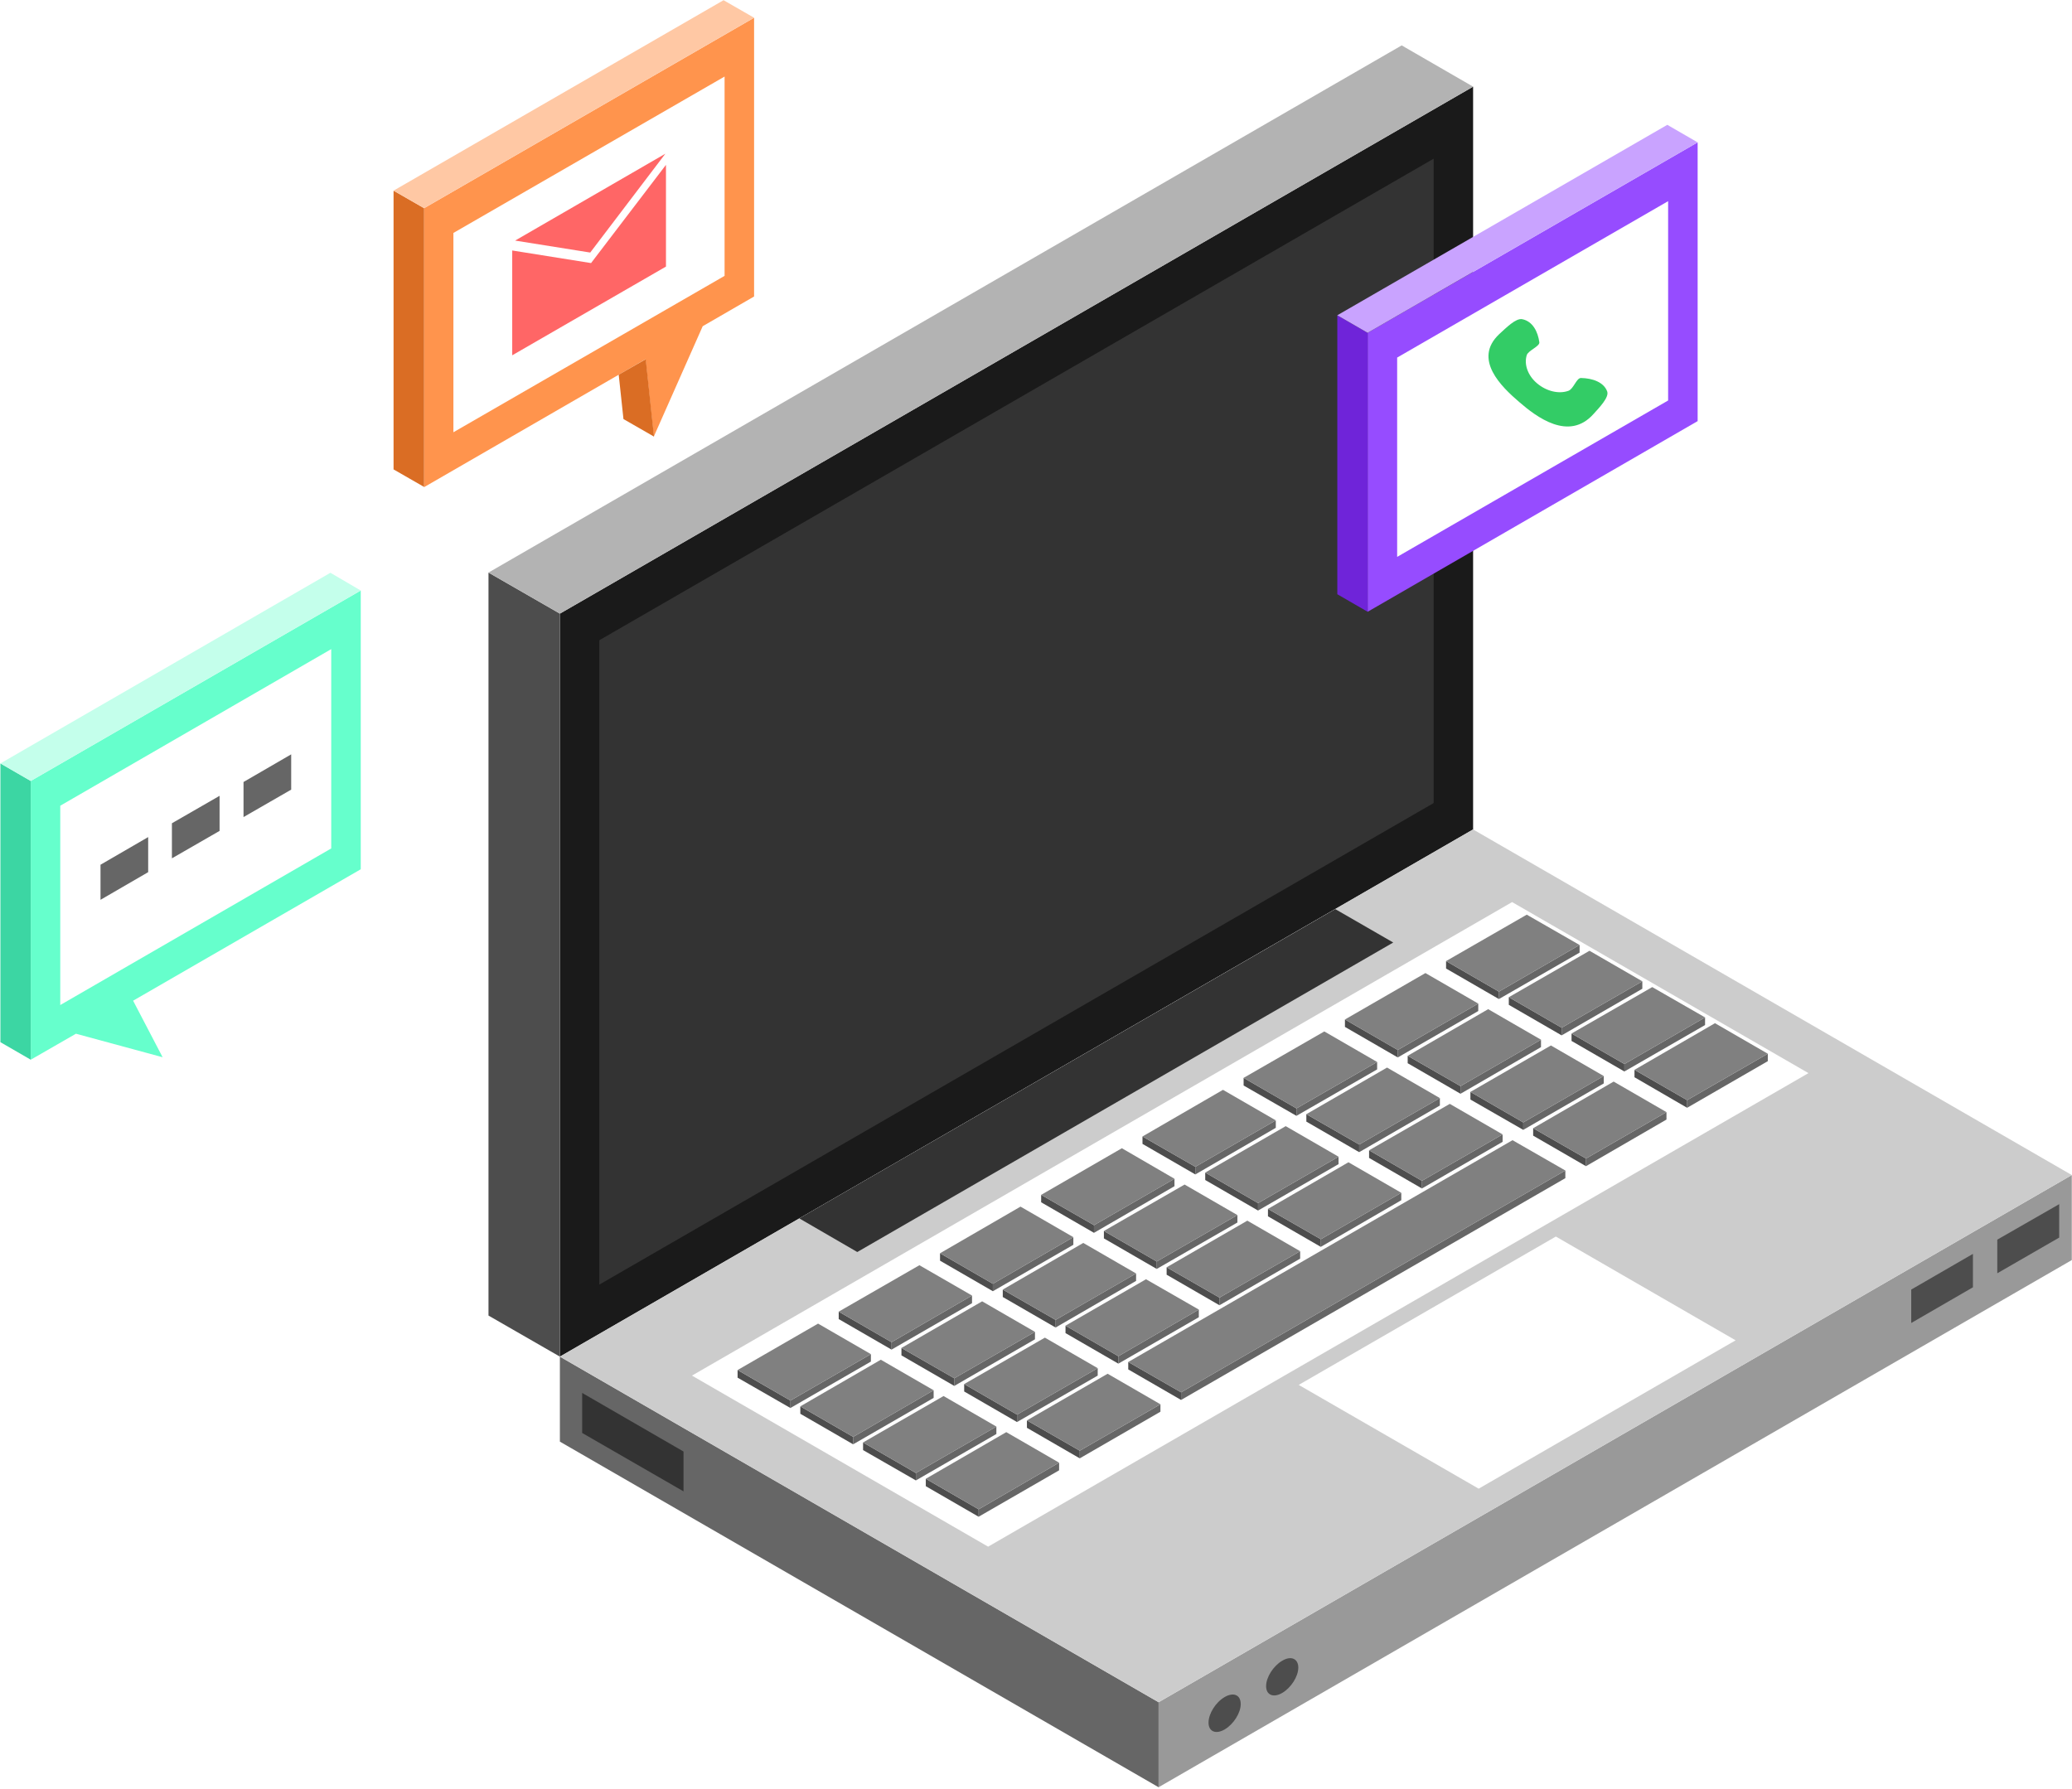 <?xml version="1.0" encoding="UTF-8"?>
<svg width="1004px" height="867px" viewBox="0 0 1004 867" version="1.1" xmlns="http://www.w3.org/2000/svg" xmlns:xlink="http://www.w3.org/1999/xlink">
    <title>Officer Isometric Workspace Vector</title>
    <g id="Page-1" stroke="none" stroke-width="1" fill="none" fill-rule="evenodd">
        <g id="Officer-Isometric-Workspace-Vector" transform="translate(502.05, 433.15) scale(-1, 1) translate(-502.05, -433.15) translate(0.2, 0.1)">
            <g id="Group" transform="translate(0, 21.9)">
                <g transform="translate(-0, 0)" id="Path">
                    <g transform="translate(290.1, 0)">
                        <polygon fill="#1A1A1A" points="0 20 442.5 275.4 442.5 635.5 0 380"></polygon>
                        <polygon fill="#4D4D4D" points="477.1 255.5 442.5 275.4 442.5 635.5 477.1 615.6"></polygon>
                        <polygon fill="#B3B3B3" points="477.1 255.5 442.5 275.4 0 20 34.6 0"></polygon>
                        <polygon fill="#333333" points="19.1 54.9 423.4 288.3 423.4 600.6 19.1 367.2"></polygon>
                    </g>
                    <g transform="translate(0, 380)">
                        <g>
                            <polygon fill="#999999" points="-5.68434189e-14 167.5 442.5 423 442.5 464.2 -5.68434189e-14 208.7"></polygon>
                            <polygon fill="#666666" points="732.6 255.5 442.5 423 442.5 464.2 732.6 296.7"></polygon>
                            <polygon fill="#CCCCCC" points="732.6 255.5 442.5 423 -5.68434189e-14 167.5 290.1 0"></polygon>
                            <polygon fill="#4D4D4D" points="6.1 181.6 36.1 198.8 36.1 215.1 6.1 197.8"></polygon>
                            <polygon fill="#4D4D4D" points="47.9 205.7 77.8 223 77.8 239.2 47.9 221.9"></polygon>
                            <path d="M410.5,420.5 C414.8,423 418.3,428.5 418.3,432.9 C418.3,437.2 414.8,438.7 410.5,436.2 C406.2,433.7 402.7,428.2 402.7,423.9 C402.7,419.4 406.2,418 410.5,420.5 L410.5,420.5 Z" fill="#4D4D4D"></path>
                            <path d="M382.6,402.9 C386.9,405.4 390.4,410.9 390.4,415.2 C390.4,419.5 386.9,421 382.6,418.5 C378.3,416 374.8,410.5 374.8,406.2 C374.8,401.9 378.3,400.3 382.6,402.9 L382.6,402.9 Z" fill="#4D4D4D"></path>
                            <polygon fill="#333333" points="721.8 273.1 672.7 301.5 672.7 320.8 721.8 292.5"></polygon>
                        </g>
                        <g transform="translate(127.6, 35.2)">
                            <polygon fill="#FFFFFF" points="541 229.5 397.5 312.4 5.68434189e-14 82.9 143.6 0"></polygon>
                            <polygon fill="#333333" points="489 153.3 460.9 169.6 201.2 19.6 229.3 3.4"></polygon>
                            <polygon fill="#FFFFFF" points="247 234 159.8 284.3 35.3 212.4 122.4 162.1"></polygon>
                            <g transform="translate(19.7, 6.1)">
                                <g transform="translate(91.2, 0)">
                                    <g>
                                        <polygon fill="#666666" points="5.68434189e-14 14.7 39.1 37.3 39.1 40.9 5.68434189e-14 18.4"></polygon>
                                        <polygon fill="#4D4D4D" points="64.7 22.5 39.1 37.3 39.1 40.9 64.7 26.1"></polygon>
                                        <polygon fill="#808080" points="64.7 22.5 39.1 37.3 5.68434189e-14 14.7 25.6 0"></polygon>
                                    </g>
                                    <g transform="translate(49.1, 28.3)">
                                        <polygon fill="#666666" points="0 14.8 39 37.3 39 40.9 0 18.4"></polygon>
                                        <polygon fill="#4D4D4D" points="64.6 22.5 39 37.3 39 40.9 64.6 26.1"></polygon>
                                        <polygon fill="#808080" points="64.6 22.5 39 37.3 0 14.8 25.6 0"></polygon>
                                    </g>
                                    <g transform="translate(98.1, 56.6)">
                                        <polygon fill="#666666" points="0 14.8 39.1 37.3 39.1 40.9 0 18.4"></polygon>
                                        <polygon fill="#4D4D4D" points="64.7 22.5 39.1 37.3 39.1 40.9 64.7 26.2"></polygon>
                                        <polygon fill="#808080" points="64.7 22.5 39.1 37.3 0 14.8 25.6 1.13686838e-13"></polygon>
                                    </g>
                                    <g transform="translate(147.2, 84.9)">
                                        <polygon fill="#666666" points="0 14.8 39 37.3 39 41 0 18.4"></polygon>
                                        <polygon fill="#4D4D4D" points="64.6 22.6 39 37.3 39 41 64.6 26.2"></polygon>
                                        <polygon fill="#808080" points="64.6 22.6 39 37.3 0 14.8 25.6 0"></polygon>
                                    </g>
                                    <g transform="translate(196.3, 113.2)">
                                        <polygon fill="#666666" points="0 14.8 39 37.3 39 41 0 18.4"></polygon>
                                        <polygon fill="#4D4D4D" points="64.6 22.6 39 37.3 39 41 64.6 26.2"></polygon>
                                        <polygon fill="#808080" points="64.6 22.6 39 37.3 0 14.8 25.5 0"></polygon>
                                    </g>
                                    <g transform="translate(245.3, 141.5)">
                                        <polygon fill="#666666" points="0 14.8 39 37.4 39 41 0 18.5"></polygon>
                                        <polygon fill="#4D4D4D" points="64.6 22.6 39 37.4 39 41 64.6 26.2"></polygon>
                                        <polygon fill="#808080" points="64.6 22.6 39 37.4 0 14.8 25.6 0"></polygon>
                                    </g>
                                    <g transform="translate(294.4, 169.9)">
                                        <polygon fill="#666666" points="0 14.7 39 37.3 39 40.9 0 18.4"></polygon>
                                        <polygon fill="#4D4D4D" points="64.6 22.5 39 37.3 39 40.9 64.6 26.1"></polygon>
                                        <polygon fill="#808080" points="64.6 22.5 39 37.3 0 14.7 25.5 0"></polygon>
                                    </g>
                                    <g transform="translate(343.4, 198.2)">
                                        <polygon fill="#666666" points="0 14.8 39 37.3 39 40.9 0 18.4"></polygon>
                                        <polygon fill="#4D4D4D" points="64.6 22.5 39 37.3 39 40.9 64.6 26.2"></polygon>
                                        <polygon fill="#808080" points="64.6 22.5 39 37.3 0 14.8 25.6 0"></polygon>
                                    </g>
                                </g>
                                <g transform="translate(60.8, 17.5)">
                                    <g>
                                        <polygon fill="#666666" points="5.68434189e-14 14.8 39.1 37.3 39.1 41 5.68434189e-14 18.4"></polygon>
                                        <polygon fill="#4D4D4D" points="64.7 22.5 39.1 37.3 39.1 41 64.7 26.2"></polygon>
                                        <polygon fill="#808080" points="64.7 22.5 39.1 37.3 5.68434189e-14 14.8 25.6 0"></polygon>
                                    </g>
                                    <g transform="translate(49.1, 28.3)">
                                        <polygon fill="#666666" points="0 14.8 39 37.3 39 41 0 18.4"></polygon>
                                        <polygon fill="#4D4D4D" points="64.6 22.6 39 37.3 39 41 64.6 26.2"></polygon>
                                        <polygon fill="#808080" points="64.6 22.6 39 37.3 0 14.8 25.6 0"></polygon>
                                    </g>
                                    <g transform="translate(98.1, 56.6)">
                                        <polygon fill="#666666" points="0 14.8 39.1 37.3 39.1 41 0 18.4"></polygon>
                                        <polygon fill="#4D4D4D" points="64.7 22.6 39.1 37.3 39.1 41 64.7 26.2"></polygon>
                                        <polygon fill="#808080" points="64.7 22.6 39.1 37.3 0 14.8 25.6 1.13686838e-13"></polygon>
                                    </g>
                                    <g transform="translate(147.2, 85)">
                                        <polygon fill="#666666" points="0 14.8 39 37.3 39 40.9 0 18.4"></polygon>
                                        <polygon fill="#4D4D4D" points="64.6 22.5 39 37.3 39 40.9 64.6 26.1"></polygon>
                                        <polygon fill="#808080" points="64.6 22.5 39 37.3 0 14.8 25.6 0"></polygon>
                                    </g>
                                    <g transform="translate(196.2, 113.3)">
                                        <polygon fill="#666666" points="0 14.8 39.1 37.3 39.1 40.9 0 18.4"></polygon>
                                        <polygon fill="#4D4D4D" points="64.7 22.5 39.1 37.3 39.1 40.9 64.7 26.1"></polygon>
                                        <polygon fill="#808080" points="64.7 22.5 39.1 37.3 0 14.8 25.6 0"></polygon>
                                    </g>
                                    <g transform="translate(245.3, 141.6)">
                                        <polygon fill="#666666" points="0 14.8 39 37.3 39 41 0 18.4"></polygon>
                                        <polygon fill="#4D4D4D" points="64.6 22.6 39 37.3 39 41 64.6 26.2"></polygon>
                                        <polygon fill="#808080" points="64.6 22.6 39 37.3 0 14.8 25.6 1.13686838e-13"></polygon>
                                    </g>
                                    <g transform="translate(294.3, 169.9)">
                                        <polygon fill="#666666" points="-1.13686838e-13 14.8 39.1 37.3 39.1 41 -1.13686838e-13 18.4"></polygon>
                                        <polygon fill="#4D4D4D" points="64.7 22.6 39.1 37.3 39.1 41 64.7 26.2"></polygon>
                                        <polygon fill="#808080" points="64.7 22.6 39.1 37.3 -1.13686838e-13 14.8 25.6 0"></polygon>
                                    </g>
                                    <g transform="translate(343.4, 198.2)">
                                        <polygon fill="#666666" points="0 14.8 39 37.4 39 41 0 18.5"></polygon>
                                        <polygon fill="#4D4D4D" points="64.6 22.6 39 37.4 39 41 64.6 26.2"></polygon>
                                        <polygon fill="#808080" points="64.6 22.6 39 37.4 0 14.8 25.6 0"></polygon>
                                    </g>
                                </g>
                                <g transform="translate(30.4, 35.1)">
                                    <g>
                                        <polygon fill="#666666" points="0 14.7 39.1 37.3 39.1 40.9 0 18.4"></polygon>
                                        <polygon fill="#4D4D4D" points="64.7 22.5 39.1 37.3 39.1 40.9 64.7 26.1"></polygon>
                                        <polygon fill="#808080" points="64.7 22.5 39.1 37.3 0 14.7 25.6 1.13686838e-13"></polygon>
                                    </g>
                                    <g transform="translate(49.1, 28.3)">
                                        <polygon fill="#666666" points="1.13686838e-13 14.8 39 37.3 39 40.9 1.13686838e-13 18.4"></polygon>
                                        <polygon fill="#4D4D4D" points="64.6 22.5 39 37.3 39 40.9 64.6 26.2"></polygon>
                                        <polygon fill="#808080" points="64.6 22.5 39 37.3 1.13686838e-13 14.8 25.6 0"></polygon>
                                    </g>
                                    <g transform="translate(98.1, 56.6)">
                                        <polygon fill="#666666" points="0 14.8 39.1 37.3 39.1 41 0 18.4"></polygon>
                                        <polygon fill="#4D4D4D" points="64.7 22.5 39.1 37.3 39.1 41 64.7 26.2"></polygon>
                                        <polygon fill="#808080" points="64.7 22.5 39.1 37.3 0 14.8 25.6 0"></polygon>
                                    </g>
                                    <g transform="translate(147.2, 84.9)">
                                        <polygon fill="#666666" points="0 14.8 39 37.3 39 41 0 18.4"></polygon>
                                        <polygon fill="#4D4D4D" points="64.6 22.6 39 37.3 39 41 64.6 26.2"></polygon>
                                        <polygon fill="#808080" points="64.6 22.6 39 37.3 0 14.8 25.6 0"></polygon>
                                    </g>
                                    <g transform="translate(196.2, 113.2)">
                                        <polygon fill="#666666" points="-1.13686838e-13 14.8 39.1 37.3 39.1 41 -1.13686838e-13 18.4"></polygon>
                                        <polygon fill="#4D4D4D" points="64.7 22.6 39.1 37.3 39.1 41 64.7 26.2"></polygon>
                                        <polygon fill="#808080" points="64.7 22.6 39.1 37.3 -1.13686838e-13 14.8 25.6 0"></polygon>
                                    </g>
                                    <g transform="translate(245.3, 141.6)">
                                        <polygon fill="#666666" points="0 14.7 39 37.3 39 40.9 0 18.4"></polygon>
                                        <polygon fill="#4D4D4D" points="64.6 22.5 39 37.3 39 40.9 64.6 26.1"></polygon>
                                        <polygon fill="#808080" points="64.6 22.5 39 37.3 0 14.7 25.6 0"></polygon>
                                    </g>
                                    <g transform="translate(294.3, 169.9)">
                                        <polygon fill="#666666" points="0 14.8 39.1 37.3 39.1 40.9 0 18.4"></polygon>
                                        <polygon fill="#4D4D4D" points="64.7 22.5 39.1 37.3 39.1 40.9 64.7 26.1"></polygon>
                                        <polygon fill="#808080" points="64.7 22.5 39.1 37.3 0 14.8 25.6 0"></polygon>
                                    </g>
                                    <g transform="translate(343.4, 198.2)">
                                        <polygon fill="#666666" points="0 14.8 39 37.3 39 40.9 0 18.4"></polygon>
                                        <polygon fill="#4D4D4D" points="64.6 22.5 39 37.3 39 40.9 64.6 26.2"></polygon>
                                        <polygon fill="#808080" points="64.6 22.5 39 37.3 0 14.8 25.6 0"></polygon>
                                    </g>
                                </g>
                                <g transform="translate(0, 52.6)">
                                    <g transform="translate(0, 0)">
                                        <polygon fill="#666666" points="0 14.8 39.1 37.3 39.1 41 0 18.4"></polygon>
                                        <polygon fill="#4D4D4D" points="64.6 22.6 39.1 37.3 39.1 41 64.6 26.2"></polygon>
                                        <polygon fill="#808080" points="64.6 22.6 39.1 37.3 0 14.8 25.6 1.13686838e-13"></polygon>
                                    </g>
                                    <g transform="translate(49.1, 28.3)">
                                        <polygon fill="#666666" points="0 14.8 39 37.3 39 41 0 18.4"></polygon>
                                        <polygon fill="#4D4D4D" points="64.6 22.6 39 37.3 39 41 64.6 26.2"></polygon>
                                        <polygon fill="#808080" points="64.6 22.6 39 37.3 0 14.8 25.6 0"></polygon>
                                    </g>
                                    <g transform="translate(98.1, 56.7)">
                                        <polygon fill="#666666" points="0 14.7 186.2 122.2 186.2 125.9 0 18.4"></polygon>
                                        <polygon fill="#4D4D4D" points="211.8 107.5 186.2 122.2 186.2 125.9 211.8 111.1"></polygon>
                                        <polygon fill="#808080" points="211.8 107.5 186.2 122.2 0 14.7 25.6 -1.13686838e-13"></polygon>
                                    </g>
                                    <g transform="translate(294.3, 169.9)">
                                        <polygon fill="#666666" points="0 14.8 39.1 37.3 39.1 41 0 18.4"></polygon>
                                        <polygon fill="#4D4D4D" points="64.7 22.6 39.1 37.3 39.1 41 64.7 26.2"></polygon>
                                        <polygon fill="#808080" points="64.7 22.6 39.1 37.3 0 14.8 25.6 0"></polygon>
                                    </g>
                                    <g transform="translate(343.4, 198.2)">
                                        <polygon fill="#666666" points="0 14.8 39 37.4 39 41 0 18.5"></polygon>
                                        <polygon fill="#4D4D4D" points="64.6 22.6 39 37.4 39 41 64.6 26.2"></polygon>
                                        <polygon fill="#808080" points="64.6 22.6 39 37.4 0 14.8 25.6 1.13686838e-13"></polygon>
                                    </g>
                                </g>
                            </g>
                        </g>
                    </g>
                </g>
            </g>
            <g id="Group" transform="translate(829.1, 277.5)">
                <polygon id="Path" fill="#66FFCC" points="2.27373675e-13 8.6 159.9 100.9 159.9 236 138 223.4 96 234.8 110.3 207.4 2.27373675e-13 143.7"></polygon>
                <polygon id="Path" fill="#3CD6A3" points="174.6 92.4 159.9 100.9 159.9 236 174.6 227.5"></polygon>
                <polygon id="Path" fill="#C4FFEB" points="174.6 92.4 159.9 100.9 2.27373675e-13 8.6 14.7 5.68434189e-14"></polygon>
                <polygon id="Path" fill="#FFFFFF" points="14.3 37 145.6 112.9 145.6 209.5 14.3 133.6"></polygon>
                <path d="M33.7,88 L56.8,101.4 L56.8,118.4 L33.7,105.1 L33.7,88 Z M103,128.1 L126.1,141.5 L126.1,158.5 L103,145.1 L103,128.1 Z M68.4,108.1 L91.5,121.4 L91.5,138.4 L68.4,125.1 L68.4,108.1 Z" id="Shape" fill="#666666"></path>
            </g>
            <g id="Group" transform="translate(638.5, -0)">
                <polygon id="Path" fill="#FF944D" points="0 8.5 159.9 100.8 159.9 236 52.6 174 48.6 211.5 24.9 158 0 143.6"></polygon>
                <path d="M174.7,92.3 L159.9,100.8 L159.9,235.9 L174.7,227.4 L174.7,92.3 Z M65.6,181.5 L63.3,203 L48.5,211.5 L52.5,174 L65.6,181.5 Z" id="Shape" fill="#DA6D24"></path>
                <polygon id="Path" fill="#FFC8A4" points="174.7 92.3 159.9 100.8 0 8.5 14.8 -1.42108547e-14"></polygon>
                <polygon id="Path" fill="#FFFFFF" points="14.3 37 145.7 112.8 145.7 209.4 14.3 133.6"></polygon>
                <path d="M43,74.4 L115.8,116.5 L79.4,122.3 L43,74.4 Z M117.2,121.3 L117.2,172.1 L42.7,129.1 L42.7,79.8 L79,127.4 L117.2,121.3 Z" id="Shape" fill="#FF6666"></path>
            </g>
            <g id="Group" transform="translate(181.3, 60.4)">
                <polygon id="Path" fill="#964CFF" points="1.13686838e-13 8.5 159.9 100.8 159.9 236 1.13686838e-13 143.6"></polygon>
                <polygon id="Path" fill="#6F24D9" points="174.6 92.3 159.9 100.8 159.9 236 174.6 227.5"></polygon>
                <polygon id="Path" fill="#C9A3FF" points="174.6 92.3 159.9 100.8 1.13686838e-13 8.5 14.7 0"></polygon>
                <polygon id="Path" fill="#FFFFFF" points="14.3 37 145.6 112.8 145.6 209.4 14.3 133.6"></polygon>
                <path d="M86.5,134.3 C94.9,127.1 109.1,113.6 96.1,101.4 C92.8,98.4 88.1,93.6 85,94.2 C79.9,95.2 77.4,100.3 76.7,105.4 C76.5,107.4 82,109.3 82.8,111.6 C84.2,116.1 82.3,121.5 77.8,125.3 C73.3,129.1 67.3,130.6 62.6,128.9 C60.1,128 58.7,122.6 56.5,122.7 C51,122.8 45.4,124.7 43.8,129.3 C42.9,132.1 47.5,136.9 50.5,140.2 C62.4,153.5 78.1,141.6 86.5,134.3 L86.5,134.3 Z" id="Path" fill="#33CC66"></path>
            </g>
        </g>
    </g>
</svg>